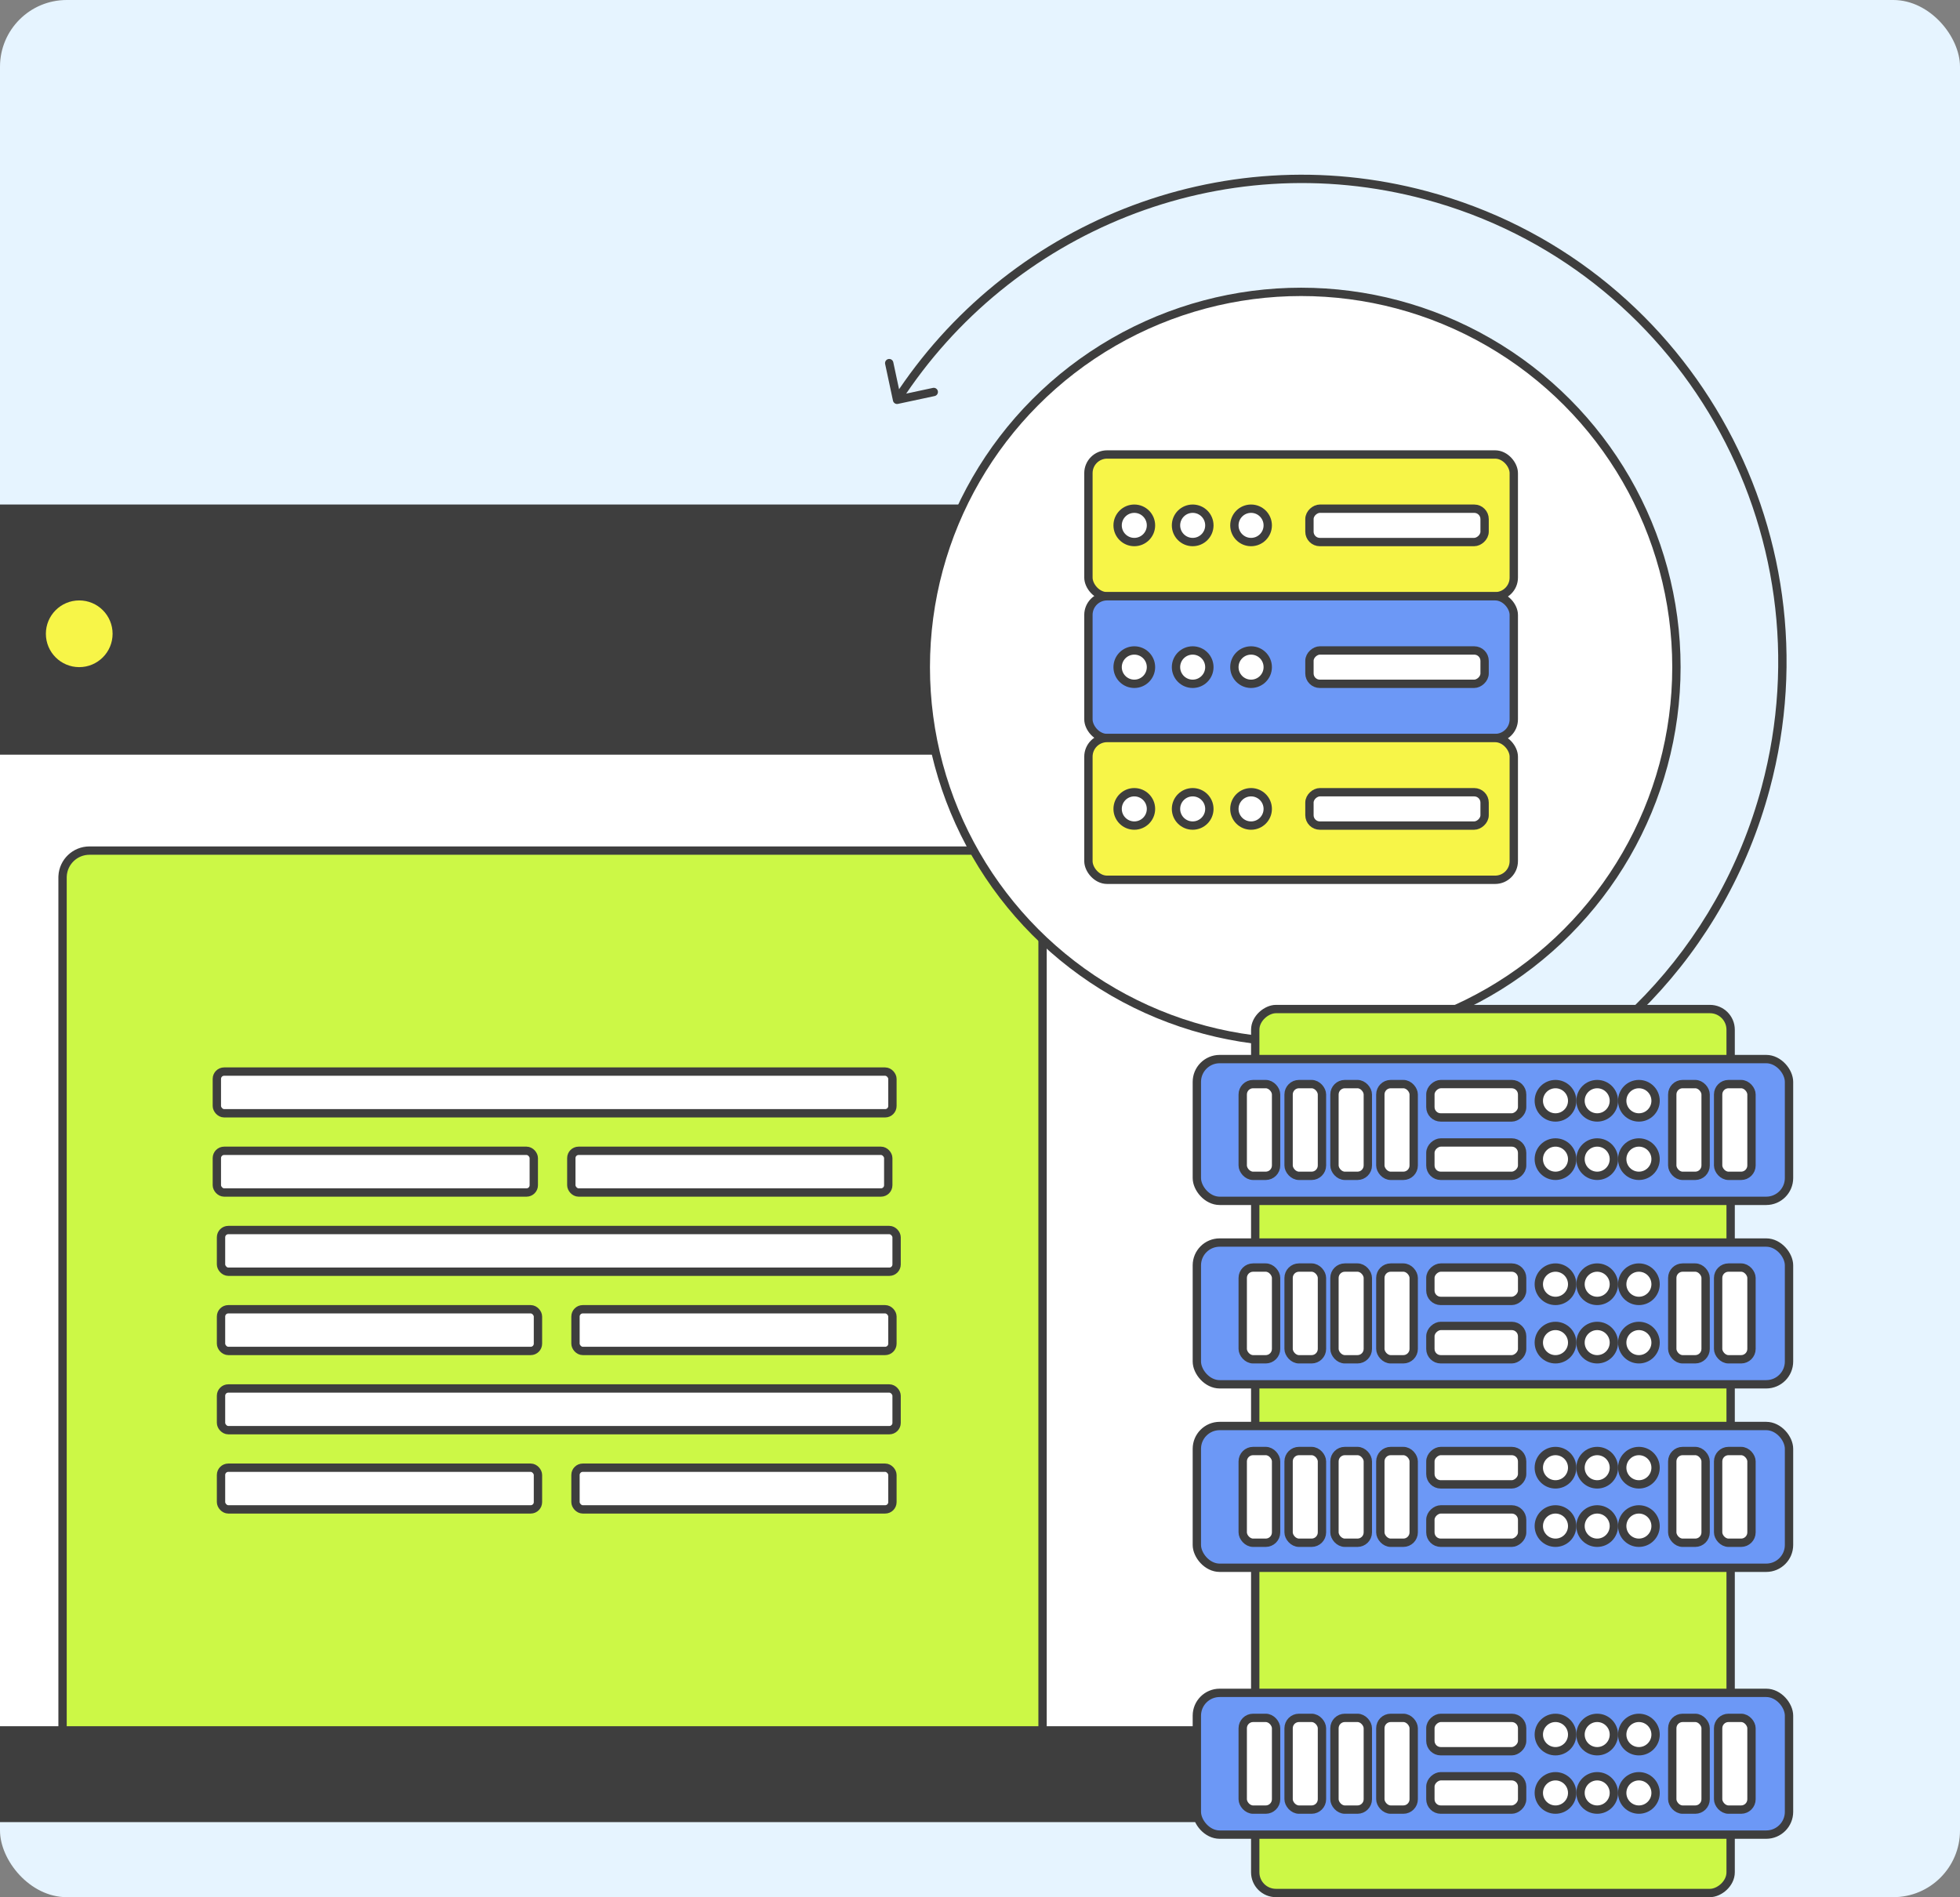<svg width="470" height="455" viewBox="0 0 470 455" fill="none" xmlns="http://www.w3.org/2000/svg">
<rect x="0" y="0" width="470" height="455" fill="#808080" stroke="none"/>
<g clip-path="url(#clip0_2523_1013)">
<rect width="470" height="455" rx="16" fill="#E6F4FF"/>
<path d="M-87 121H330.644C342.991 121 353 131.009 353 143.356V414.644C353 426.991 342.991 437 330.644 437H-64.644C-76.991 437 -87 426.991 -87 414.644V121Z" fill="#3E3E3E"/>
<circle cx="19" cy="152" r="8" fill="#F7F548"/>
<path d="M-65 181H330V393.134C330 404.658 320.658 414 309.134 414H-44.134C-55.658 414 -65 404.658 -65 393.134V181Z" fill="white"/>
<path d="M21.452 204H243.548C247.111 204 250 206.889 250 210.452V415H15V210.452L15.009 210.12C15.182 206.711 18 204 21.452 204Z" fill="#CCF846" stroke="#3E3E3E" stroke-width="2"/>
<rect x="53" y="295" width="162" height="10" rx="1.745" fill="white" stroke="#3E3E3E" stroke-width="2"/>
<rect x="52" y="257" width="162" height="10" rx="1.745" fill="white" stroke="#3E3E3E" stroke-width="2"/>
<rect x="53" y="333" width="162" height="10" rx="1.745" fill="white" stroke="#3E3E3E" stroke-width="2"/>
<rect x="53" y="314" width="76" height="10" rx="1.745" fill="white" stroke="#3E3E3E" stroke-width="2"/>
<rect x="52" y="276" width="76" height="10" rx="1.745" fill="white" stroke="#3E3E3E" stroke-width="2"/>
<rect x="53" y="352" width="76" height="10" rx="1.745" fill="white" stroke="#3E3E3E" stroke-width="2"/>
<rect x="138" y="314" width="76" height="10" rx="1.745" fill="white" stroke="#3E3E3E" stroke-width="2"/>
<rect x="137" y="276" width="76" height="10" rx="1.745" fill="white" stroke="#3E3E3E" stroke-width="2"/>
<rect x="138" y="352" width="76" height="10" rx="1.745" fill="white" stroke="#3E3E3E" stroke-width="2"/>
<circle cx="312" cy="160" r="90" fill="white" stroke="#3E3E3E" stroke-width="2"/>
<rect x="261" y="109" width="102" height="34" rx="4.471" fill="#F7F548" stroke="#3E3E3E" stroke-width="2"/>
<rect x="356" y="122" width="8" height="42" rx="2.49" transform="rotate(90 356 122)" fill="white" stroke="#3E3E3E" stroke-width="2"/>
<circle cx="272" cy="126" r="4" fill="white" stroke="#3E3E3E" stroke-width="2"/>
<circle cx="286" cy="126" r="4" fill="white" stroke="#3E3E3E" stroke-width="2"/>
<circle cx="300" cy="126" r="4" fill="white" stroke="#3E3E3E" stroke-width="2"/>
<rect x="261" y="143" width="102" height="34" rx="4.471" fill="#6C98F6" stroke="#3E3E3E" stroke-width="2"/>
<rect x="356" y="156" width="8" height="42" rx="2.49" transform="rotate(90 356 156)" fill="white" stroke="#3E3E3E" stroke-width="2"/>
<circle cx="272" cy="160" r="4" fill="white" stroke="#3E3E3E" stroke-width="2"/>
<circle cx="286" cy="160" r="4" fill="white" stroke="#3E3E3E" stroke-width="2"/>
<circle cx="300" cy="160" r="4" fill="white" stroke="#3E3E3E" stroke-width="2"/>
<rect x="261" y="177" width="102" height="34" rx="4.471" fill="#F7F548" stroke="#3E3E3E" stroke-width="2"/>
<rect x="356" y="190" width="8" height="42" rx="2.49" transform="rotate(90 356 190)" fill="white" stroke="#3E3E3E" stroke-width="2"/>
<circle cx="272" cy="194" r="4" fill="white" stroke="#3E3E3E" stroke-width="2"/>
<circle cx="286" cy="194" r="4" fill="white" stroke="#3E3E3E" stroke-width="2"/>
<circle cx="300" cy="194" r="4" fill="white" stroke="#3E3E3E" stroke-width="2"/>
<path d="M214.134 96.099C214.25 96.639 214.781 96.984 215.321 96.868L224.122 94.986C224.662 94.871 225.006 94.34 224.891 93.799C224.775 93.259 224.244 92.915 223.704 93.031L215.881 94.703L214.208 86.88C214.093 86.34 213.561 85.996 213.021 86.111C212.481 86.227 212.137 86.758 212.252 87.298L214.134 96.099ZM347.867 268.362C347.344 268.538 347.063 269.106 347.24 269.629C347.416 270.152 347.984 270.433 348.507 270.257L347.867 268.362ZM341.946 46.839L341.687 47.805C402.749 64.166 438.907 127.264 422.433 188.748L423.399 189.007L424.365 189.266C441.122 126.727 404.345 62.523 342.205 45.873L341.946 46.839ZM215.112 95.89L215.951 96.434C242.328 55.711 292.59 34.649 341.687 47.805L341.946 46.839L342.205 45.873C292.239 32.484 241.103 53.923 214.273 95.347L215.112 95.89ZM423.399 189.007L422.433 188.748C412.03 227.57 383.132 256.46 347.867 268.362L348.187 269.309L348.507 270.257C384.383 258.149 413.783 228.758 424.365 189.266L423.399 189.007Z" fill="#3E3E3E"/>
<rect x="415" y="242" width="212" height="114" rx="4.962" transform="rotate(90 415 242)" fill="#CCF846" stroke="#3E3E3E" stroke-width="2"/>
<rect x="287" y="298" width="142" height="34" rx="5.471" fill="#6C98F6" stroke="#3E3E3E" stroke-width="2"/>
<rect x="365" y="304" width="8" height="22" rx="2.49" transform="rotate(90 365 304)" fill="white" stroke="#3E3E3E" stroke-width="2"/>
<rect x="298" y="304" width="8" height="22" rx="2.49" fill="white" stroke="#3E3E3E" stroke-width="2"/>
<rect x="309" y="304" width="8" height="22" rx="2.49" fill="white" stroke="#3E3E3E" stroke-width="2"/>
<rect x="320" y="304" width="8" height="22" rx="2.49" fill="white" stroke="#3E3E3E" stroke-width="2"/>
<rect x="401" y="304" width="8" height="22" rx="2.49" fill="white" stroke="#3E3E3E" stroke-width="2"/>
<rect x="331" y="304" width="8" height="22" rx="2.49" fill="white" stroke="#3E3E3E" stroke-width="2"/>
<rect x="365" y="318" width="8" height="22" rx="2.49" transform="rotate(90 365 318)" fill="white" stroke="#3E3E3E" stroke-width="2"/>
<rect x="412" y="304" width="8" height="22" rx="2.49" fill="white" stroke="#3E3E3E" stroke-width="2"/>
<circle cx="373" cy="322" r="4" fill="white" stroke="#3E3E3E" stroke-width="2"/>
<circle cx="373" cy="308" r="4" fill="white" stroke="#3E3E3E" stroke-width="2"/>
<circle cx="383" cy="322" r="4" fill="white" stroke="#3E3E3E" stroke-width="2"/>
<circle cx="383" cy="308" r="4" fill="white" stroke="#3E3E3E" stroke-width="2"/>
<circle cx="393" cy="322" r="4" fill="white" stroke="#3E3E3E" stroke-width="2"/>
<circle cx="393" cy="308" r="4" fill="white" stroke="#3E3E3E" stroke-width="2"/>
<rect x="287" y="342" width="142" height="34" rx="5.471" fill="#6C98F6" stroke="#3E3E3E" stroke-width="2"/>
<rect x="365" y="348" width="8" height="22" rx="2.49" transform="rotate(90 365 348)" fill="white" stroke="#3E3E3E" stroke-width="2"/>
<rect x="298" y="348" width="8" height="22" rx="2.49" fill="white" stroke="#3E3E3E" stroke-width="2"/>
<rect x="309" y="348" width="8" height="22" rx="2.49" fill="white" stroke="#3E3E3E" stroke-width="2"/>
<rect x="320" y="348" width="8" height="22" rx="2.49" fill="white" stroke="#3E3E3E" stroke-width="2"/>
<rect x="401" y="348" width="8" height="22" rx="2.49" fill="white" stroke="#3E3E3E" stroke-width="2"/>
<rect x="331" y="348" width="8" height="22" rx="2.49" fill="white" stroke="#3E3E3E" stroke-width="2"/>
<rect x="365" y="362" width="8" height="22" rx="2.49" transform="rotate(90 365 362)" fill="white" stroke="#3E3E3E" stroke-width="2"/>
<rect x="412" y="348" width="8" height="22" rx="2.49" fill="white" stroke="#3E3E3E" stroke-width="2"/>
<circle cx="373" cy="366" r="4" fill="white" stroke="#3E3E3E" stroke-width="2"/>
<circle cx="373" cy="352" r="4" fill="white" stroke="#3E3E3E" stroke-width="2"/>
<circle cx="383" cy="366" r="4" fill="white" stroke="#3E3E3E" stroke-width="2"/>
<circle cx="383" cy="352" r="4" fill="white" stroke="#3E3E3E" stroke-width="2"/>
<circle cx="393" cy="366" r="4" fill="white" stroke="#3E3E3E" stroke-width="2"/>
<circle cx="393" cy="352" r="4" fill="white" stroke="#3E3E3E" stroke-width="2"/>
<rect x="287" y="406" width="142" height="34" rx="5.471" fill="#6C98F6" stroke="#3E3E3E" stroke-width="2"/>
<rect x="365" y="412" width="8" height="22" rx="2.49" transform="rotate(90 365 412)" fill="white" stroke="#3E3E3E" stroke-width="2"/>
<rect x="298" y="412" width="8" height="22" rx="2.49" fill="white" stroke="#3E3E3E" stroke-width="2"/>
<rect x="309" y="412" width="8" height="22" rx="2.49" fill="white" stroke="#3E3E3E" stroke-width="2"/>
<rect x="320" y="412" width="8" height="22" rx="2.49" fill="white" stroke="#3E3E3E" stroke-width="2"/>
<rect x="401" y="412" width="8" height="22" rx="2.49" fill="white" stroke="#3E3E3E" stroke-width="2"/>
<rect x="331" y="412" width="8" height="22" rx="2.49" fill="white" stroke="#3E3E3E" stroke-width="2"/>
<rect x="365" y="426" width="8" height="22" rx="2.49" transform="rotate(90 365 426)" fill="white" stroke="#3E3E3E" stroke-width="2"/>
<rect x="412" y="412" width="8" height="22" rx="2.49" fill="white" stroke="#3E3E3E" stroke-width="2"/>
<circle cx="373" cy="430" r="4" fill="white" stroke="#3E3E3E" stroke-width="2"/>
<circle cx="373" cy="416" r="4" fill="white" stroke="#3E3E3E" stroke-width="2"/>
<circle cx="383" cy="430" r="4" fill="white" stroke="#3E3E3E" stroke-width="2"/>
<circle cx="383" cy="416" r="4" fill="white" stroke="#3E3E3E" stroke-width="2"/>
<circle cx="393" cy="430" r="4" fill="white" stroke="#3E3E3E" stroke-width="2"/>
<circle cx="393" cy="416" r="4" fill="white" stroke="#3E3E3E" stroke-width="2"/>
<rect x="287" y="254" width="142" height="34" rx="5.471" fill="#6C98F6" stroke="#3E3E3E" stroke-width="2"/>
<rect x="365" y="260" width="8" height="22" rx="2.49" transform="rotate(90 365 260)" fill="white" stroke="#3E3E3E" stroke-width="2"/>
<rect x="298" y="260" width="8" height="22" rx="2.49" fill="white" stroke="#3E3E3E" stroke-width="2"/>
<rect x="309" y="260" width="8" height="22" rx="2.49" fill="white" stroke="#3E3E3E" stroke-width="2"/>
<rect x="320" y="260" width="8" height="22" rx="2.49" fill="white" stroke="#3E3E3E" stroke-width="2"/>
<rect x="401" y="260" width="8" height="22" rx="2.49" fill="white" stroke="#3E3E3E" stroke-width="2"/>
<rect x="331" y="260" width="8" height="22" rx="2.49" fill="white" stroke="#3E3E3E" stroke-width="2"/>
<rect x="365" y="274" width="8" height="22" rx="2.49" transform="rotate(90 365 274)" fill="white" stroke="#3E3E3E" stroke-width="2"/>
<rect x="412" y="260" width="8" height="22" rx="2.49" fill="white" stroke="#3E3E3E" stroke-width="2"/>
<circle cx="373" cy="278" r="4" fill="white" stroke="#3E3E3E" stroke-width="2"/>
<circle cx="373" cy="264" r="4" fill="white" stroke="#3E3E3E" stroke-width="2"/>
<circle cx="383" cy="278" r="4" fill="white" stroke="#3E3E3E" stroke-width="2"/>
<circle cx="383" cy="264" r="4" fill="white" stroke="#3E3E3E" stroke-width="2"/>
<circle cx="393" cy="278" r="4" fill="white" stroke="#3E3E3E" stroke-width="2"/>
<circle cx="393" cy="264" r="4" fill="white" stroke="#3E3E3E" stroke-width="2"/>
</g>
<defs>
<clipPath id="clip0_2523_1013">
<rect width="470" height="455" rx="16" fill="white"/>
</clipPath>
</defs>
</svg>
